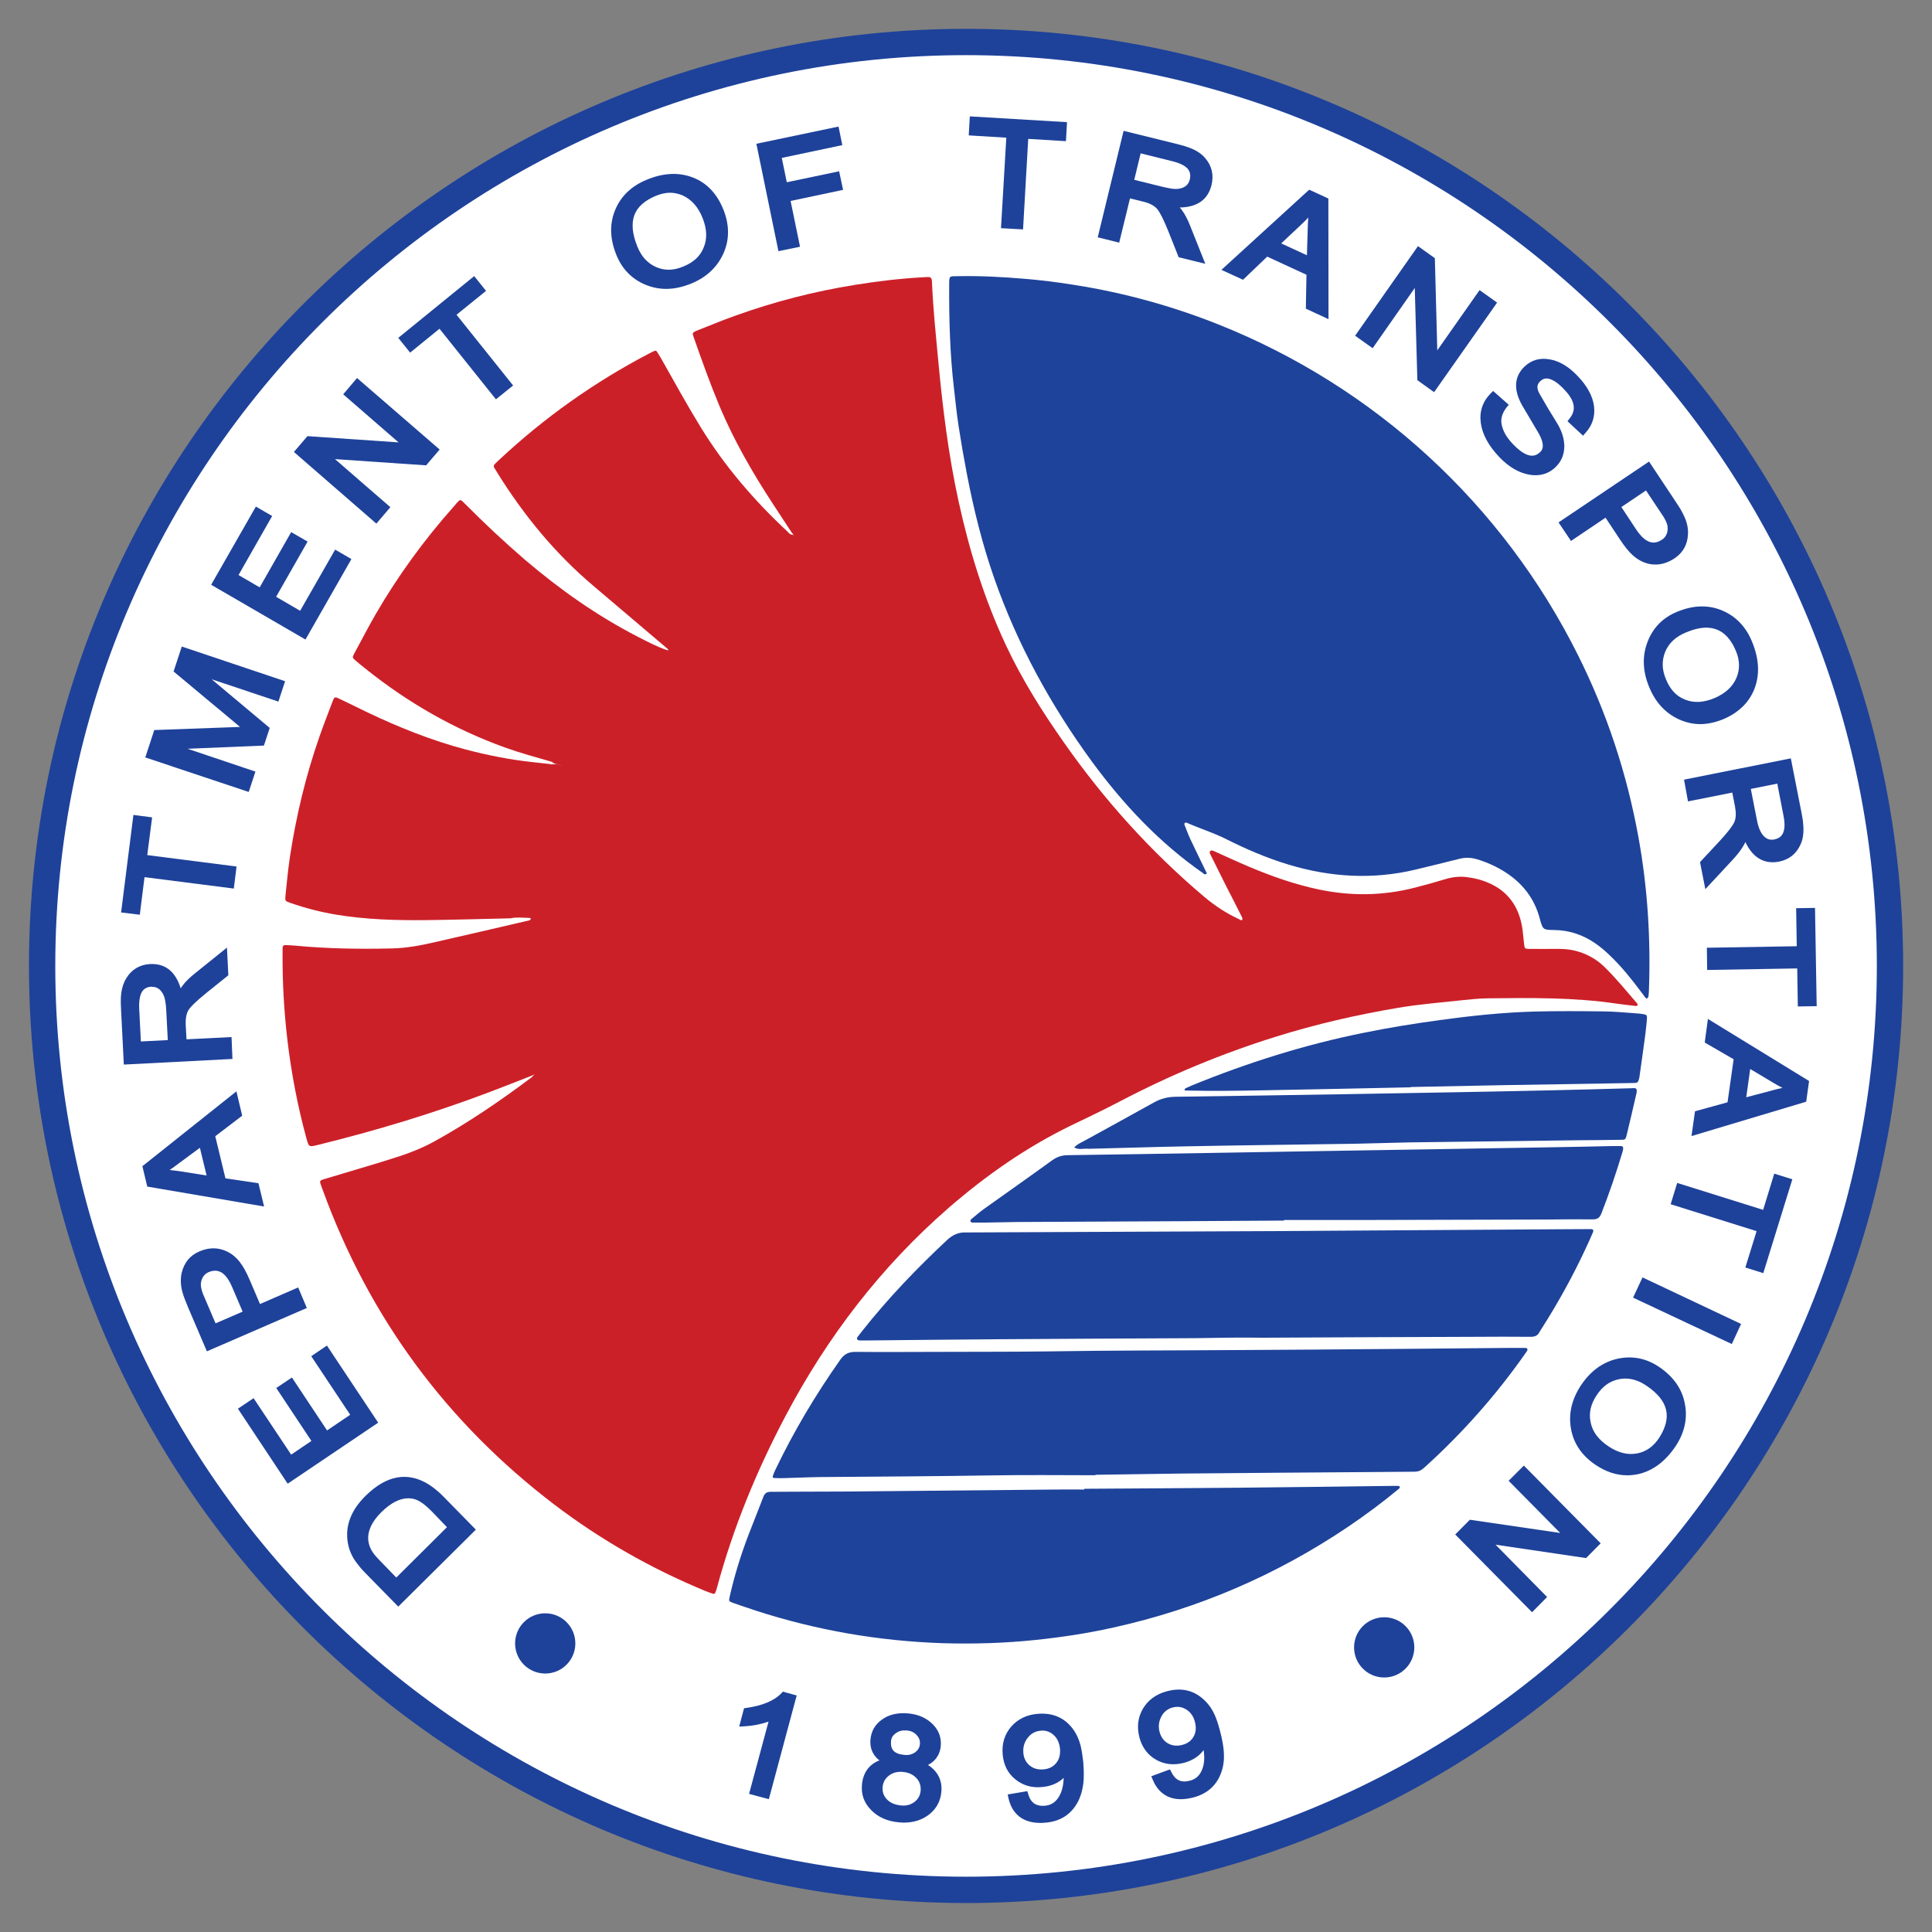 <?xml version="1.0" encoding="utf-8"?>
<!-- Generator: Adobe Illustrator 26.0.0, SVG Export Plug-In . SVG Version: 6.00 Build 0)  -->
<svg version="1.1"
	 id="svg9107" xmlns:cc="http://creativecommons.org/ns#" xmlns:dc="http://purl.org/dc/elements/1.1/" xmlns:inkscape="http://www.inkscape.org/namespaces/inkscape" xmlns:rdf="http://www.w3.org/1999/02/22-rdf-syntax-ns#" xmlns:sodipodi="http://sodipodi.sourceforge.net/DTD/sodipodi-0.dtd" xmlns:svg="http://www.w3.org/2000/svg"
	 xmlns="http://www.w3.org/2000/svg" xmlns:xlink="http://www.w3.org/1999/xlink" x="0px" y="0px" viewBox="0 0 127 127"
	 style="enable-background:new 0 0 127 127;" xml:space="preserve">
<rect x="0" y="0" width="127" height="127" fill="#808080" stroke="none"/>
<style type="text/css">
	.st0{fill:#FFFFFF;}
	.st1{fill:#1E429A;}
	.st2{fill:#CC2029;}
	.st3{fill:#1E439A;}
</style>
<sodipodi:namedview  bordercolor="#666666" borderopacity="1.0" fit-margin-bottom="0" fit-margin-left="0" fit-margin-right="0" fit-margin-top="0" id="base" inkscape:current-layer="layer1" inkscape:cx="147.50002" inkscape:cy="148.46842" inkscape:document-units="px" inkscape:pageopacity="0.0" inkscape:pageshadow="2" inkscape:window-height="705" inkscape:window-maximized="1" inkscape:window-width="1366" inkscape:window-x="-4" inkscape:window-y="-4" inkscape:zoom="1.7220339" pagecolor="#ffffff" showgrid="false" units="px">
	</sodipodi:namedview>
<g>
	
		<g id="layer1_00000161615730503645631950000009111759338503547070_" transform="translate(-267.266,-219.215)" inkscape:groupmode="layer" inkscape:label="Layer 1">
		<g id="path9791_00000161614196538383384890000000300704274668751002_">
			<ellipse class="st0" cx="330.77" cy="282.72" rx="60.74" ry="60.74"/>
			<path class="st1" d="M330.77,344.31c-33.97,0-61.6-27.63-61.6-61.6s27.63-61.6,61.6-61.6s61.6,27.63,61.6,61.6
				S364.73,344.31,330.77,344.31z M330.77,222.84c-33.01,0-59.87,26.86-59.87,59.87s26.86,59.87,59.87,59.87
				s59.87-26.86,59.87-59.87S363.78,222.84,330.77,222.84z"/>
		</g>
		<path class="st2" d="M346.99,275.13c0.81,0.36,1.62,0.74,2.43,1.08c1.45,0.61,2.93,1.13,4.47,1.46c2.14,0.46,4.27,0.44,6.4-0.11
			c0.66-0.17,1.32-0.35,1.97-0.55c0.46-0.14,0.92-0.2,1.41-0.14c0.56,0.07,1.1,0.21,1.6,0.45c1.29,0.62,1.92,1.7,2.09,3.09
			c0.04,0.31,0.06,0.62,0.1,0.93c0.03,0.22,0.06,0.24,0.28,0.25c0.64,0.01,1.28,0,1.93,0c0.35,0,0.7,0.02,1.05,0.1
			c0.79,0.18,1.47,0.55,2.04,1.11c0.75,0.74,1.42,1.56,2.11,2.36c0.05,0.05,0.06,0.11,0.02,0.16c-0.01,0.02-0.08,0.02-0.12,0.02
			c-0.41-0.05-0.82-0.09-1.23-0.15c-2.82-0.42-5.66-0.38-8.49-0.35c-0.58,0.01-1.16,0.07-1.73,0.13c-1.38,0.15-2.76,0.26-4.13,0.49
			c-2.73,0.46-5.43,1.08-8.08,1.91c-3.52,1.1-6.91,2.51-10.18,4.22c-1.08,0.57-2.18,1.09-3.28,1.62c-2.92,1.42-5.56,3.27-8.01,5.39
			c-4.46,3.88-7.99,8.49-10.74,13.7c-1.9,3.6-3.44,7.34-4.5,11.27c-0.03,0.12-0.07,0.24-0.12,0.35c-0.02,0.06-0.09,0.08-0.15,0.06
			c-0.18-0.06-0.35-0.12-0.52-0.19c-3.55-1.47-6.87-3.36-9.93-5.69c-7.06-5.39-12.13-12.26-15.18-20.61
			c-0.06-0.16-0.12-0.31-0.17-0.47c-0.05-0.15-0.01-0.22,0.16-0.27c0.97-0.29,1.94-0.58,2.91-0.87c0.71-0.21,1.42-0.43,2.13-0.66
			c0.79-0.26,1.55-0.57,2.28-0.97c2.25-1.24,4.37-2.69,6.42-4.23c0.05-0.05,0.08-0.11,0.14-0.15c0,0,0.04-0.03,0.04-0.03
			s-0.05,0.02-0.06,0.02c-0.04,0.02-0.08,0.04-0.12,0.06c-0.94,0.37-1.88,0.74-2.83,1.1c-3.68,1.39-7.43,2.52-11.25,3.46
			c-0.58,0.14-0.58,0.14-0.74-0.43c-0.58-2.12-0.99-4.27-1.25-6.45c-0.22-1.87-0.33-3.75-0.32-5.64c0-0.14,0-0.29,0-0.43
			c0-0.12,0.07-0.2,0.19-0.19c0.23,0.01,0.46,0.02,0.68,0.04c2.11,0.2,4.22,0.23,6.33,0.18c0.93-0.02,1.85-0.19,2.76-0.4
			c2.1-0.48,4.19-0.96,6.28-1.45c0.14-0.11,0.06-0.16-0.06-0.16c-0.4,0-0.8-0.06-1.19,0.03c-1.86,0.04-3.72,0.1-5.59,0.12
			c-1.97,0.02-3.93-0.04-5.88-0.36c-1.02-0.17-2.02-0.43-3-0.77c-0.35-0.12-0.36-0.13-0.33-0.48c0.09-0.86,0.17-1.73,0.3-2.59
			c0.41-2.68,1.04-5.31,1.94-7.88c0.28-0.8,0.59-1.59,0.89-2.38c0.08-0.2,0.15-0.22,0.33-0.13c0.62,0.29,1.23,0.59,1.84,0.89
			c2.11,1.01,4.27,1.88,6.54,2.48c1.44,0.38,2.9,0.67,4.38,0.83c0.39,0.04,0.78,0.09,1.17,0.13c0.02,0.01,0.04,0.02,0.06,0.02
			c0.23,0,0.47-0.04,0.69,0.09c-0.18-0.14-0.45-0.05-0.61-0.25c-1.03-0.3-2.07-0.58-3.08-0.94c-3.36-1.21-6.41-2.96-9.19-5.19
			c-0.23-0.18-0.45-0.36-0.67-0.55c-0.19-0.16-0.2-0.2-0.08-0.42c0.47-0.87,0.93-1.76,1.42-2.61c1.48-2.55,3.21-4.92,5.17-7.12
			c0.05-0.06,0.11-0.13,0.16-0.19c0.23-0.25,0.24-0.25,0.48-0.01c1.28,1.29,2.61,2.54,3.99,3.73c2.29,1.95,4.73,3.68,7.41,5.06
			c0.64,0.33,1.28,0.67,1.97,0.9c0.06,0,0.07-0.02,0.03-0.07c-0.02-0.03-0.03-0.04-0.04-0.04c-1.61-1.37-3.22-2.73-4.83-4.1
			c-2.54-2.14-4.62-4.68-6.37-7.5c-0.05-0.09-0.1-0.18-0.16-0.26c-0.07-0.1-0.06-0.19,0.02-0.27c0.09-0.09,0.18-0.17,0.27-0.26
			c2.98-2.79,6.28-5.13,9.9-7.02c0.11-0.06,0.22-0.11,0.33-0.16c0.07-0.03,0.13,0,0.16,0.05c0.09,0.14,0.17,0.28,0.26,0.42
			c0.86,1.53,1.71,3.07,2.63,4.57c1.56,2.54,3.49,4.78,5.66,6.81c0.1,0.09,0.18,0.23,0.35,0.23c0.04,0.01,0.07,0.03,0.07,0.07
			c0,0,0.01-0.05,0.01-0.05s-0.04-0.03-0.04-0.03c0.01-0.04-0.01-0.07-0.05-0.08c-0.42-0.64-0.84-1.28-1.26-1.92
			c-1.34-2.05-2.56-4.16-3.51-6.42c-0.63-1.51-1.18-3.05-1.72-4.59c-0.08-0.22-0.06-0.27,0.17-0.37c0.86-0.34,1.72-0.7,2.6-1.01
			c2.56-0.92,5.17-1.59,7.85-2.02c1.49-0.24,2.99-0.42,4.5-0.5c0.12-0.01,0.25-0.02,0.37-0.01c0.09,0,0.15,0.07,0.17,0.15
			c0.01,0.06,0.02,0.12,0.02,0.19c0.07,1.72,0.25,3.43,0.41,5.14c0.29,3.11,0.67,6.21,1.34,9.27c0.71,3.26,1.7,6.44,3.12,9.47
			c1.05,2.23,2.36,4.32,3.78,6.34c2.65,3.79,5.72,7.2,9.25,10.18c0.7,0.59,1.46,1.09,2.29,1.47c0.07,0.03,0.14,0.12,0.21,0.02
			c0.02-0.03,0-0.12-0.03-0.17c-0.35-0.7-0.71-1.4-1.07-2.1c-0.35-0.7-0.7-1.41-1.05-2.11C346.79,275.15,346.85,275.1,346.99,275.13
			z"/>
		<path class="st3" d="M346.36,276.62c-2.89-2.01-5.26-4.54-7.33-7.36c-2.7-3.7-4.88-7.68-6.4-12.01c-0.79-2.25-1.36-4.56-1.81-6.9
			c-0.2-1.04-0.38-2.08-0.54-3.12c-0.13-0.84-0.21-1.68-0.31-2.53c-0.26-2.22-0.32-4.46-0.31-6.7c0-0.69-0.01-0.62,0.59-0.63
			c1.45-0.03,2.9,0.05,4.34,0.17c1.11,0.09,2.22,0.23,3.33,0.41c3.24,0.51,6.39,1.38,9.43,2.59c10.3,4.1,18.71,11.84,23.65,21.75
			c1.89,3.78,3.2,7.75,3.96,11.91c0.61,3.34,0.82,6.69,0.7,10.08c-0.01,0.14-0.01,0.29-0.03,0.43c-0.01,0.05-0.06,0.1-0.1,0.15
			c-0.01,0.01-0.07-0.03-0.1-0.06c-0.1-0.13-0.2-0.26-0.3-0.4c-0.62-0.83-1.27-1.64-2.02-2.36c-0.33-0.32-0.67-0.61-1.06-0.87
			c-0.8-0.53-1.67-0.81-2.63-0.82c-0.72-0.01-0.74-0.02-0.93-0.73c-0.35-1.33-1.12-2.33-2.27-3.07c-0.58-0.37-1.2-0.65-1.86-0.85
			c-0.39-0.12-0.77-0.13-1.16-0.03c-0.96,0.24-1.93,0.48-2.89,0.71c-2.81,0.67-5.59,0.5-8.34-0.33c-1.43-0.43-2.8-1.02-4.13-1.69
			c-0.84-0.42-1.73-0.69-2.58-1.07c-0.03-0.01-0.08,0-0.11,0.02c-0.02,0.02-0.04,0.08-0.03,0.1c0.13,0.33,0.25,0.66,0.4,0.98
			c0.35,0.75,0.72,1.49,1.08,2.24C346.53,276.7,346.44,276.72,346.36,276.62z"/>
		<path class="st3" d="M339.27,316.19c-2.26,0-4.52-0.03-6.77,0.01c-3.77,0.06-7.54,0.08-11.31,0.11c-0.81,0.01-1.61,0.05-2.42,0.07
			c-0.21,0.01-0.41,0-0.62-0.01c-0.09,0-0.1-0.08-0.08-0.13c0.04-0.14,0.1-0.27,0.16-0.4c1.22-2.55,2.66-4.96,4.29-7.27
			c0.26-0.36,0.55-0.49,0.99-0.49c1.86,0.02,3.73,0,5.59,0c2.32-0.01,4.64,0,6.96-0.03c4.23-0.07,8.45-0.06,12.68-0.09
			c1.64-0.01,3.27-0.02,4.91-0.03c4.27-0.03,8.53-0.07,12.8-0.11c0.35,0,0.7,0,1.06,0c0.17,0,0.21,0.09,0.11,0.24
			c-0.64,0.92-1.31,1.81-2.02,2.68c-1.38,1.69-2.87,3.27-4.48,4.74c-0.52,0.48-0.52,0.48-1.2,0.48c-0.83,0.01-1.66,0.01-2.49,0.02
			c-4.2,0.03-8.41,0.06-12.61,0.1c-1.84,0.02-3.69,0.06-5.53,0.08C339.27,316.17,339.27,316.18,339.27,316.19z"/>
		<path class="st3" d="M338.55,317.08c3.4-0.02,6.79-0.04,10.19-0.07c3.37-0.03,6.75-0.08,10.12-0.12c0.1,0,0.21,0,0.31,0
			c0.04,0,0.08,0.02,0.1,0.05c0.05,0.07-0.02,0.11-0.06,0.15c-1.07,0.89-2.18,1.71-3.33,2.49c-4.72,3.18-9.86,5.39-15.42,6.62
			c-1.7,0.38-3.41,0.64-5.15,0.82c-2.02,0.21-4.05,0.27-6.08,0.21c-4.2-0.14-8.31-0.85-12.31-2.15c-0.49-0.16-0.98-0.33-1.47-0.5
			c-0.28-0.1-0.28-0.12-0.22-0.4c0.32-1.42,0.75-2.8,1.27-4.15c0.31-0.81,0.64-1.61,0.95-2.43c0.09-0.23,0.23-0.32,0.47-0.32
			c0.72,0,1.45-0.01,2.17-0.01c1.33-0.01,2.65,0,3.98-0.02c4.2-0.04,8.41-0.08,12.61-0.12c0.62-0.01,1.24,0,1.86,0
			C338.55,317.1,338.55,317.09,338.55,317.08z"/>
		<path class="st3" d="M345.84,307.18c-4.33,0.02-8.66,0.04-12.99,0.07c-2.86,0.02-5.72,0.05-8.57,0.08c-0.17,0-0.33,0-0.5,0
			c-0.17-0.01-0.23-0.11-0.14-0.23c0.1-0.14,0.2-0.26,0.3-0.39c1.7-2.15,3.59-4.12,5.59-5.99c0.36-0.33,0.74-0.51,1.22-0.49
			c0.06,0,0.12,0,0.19,0c2.26-0.01,4.52-0.02,6.77-0.03c4.54-0.02,9.07-0.04,13.61-0.06c1.49-0.01,2.98-0.02,4.47-0.03
			c4.68-0.03,9.36-0.06,14.04-0.09c0.66,0,1.33-0.01,1.99-0.01c0.18,0,0.22,0.07,0.15,0.23c-0.12,0.29-0.25,0.57-0.38,0.85
			c-0.87,1.9-1.88,3.73-3.01,5.5c-0.03,0.05-0.07,0.1-0.1,0.16c-0.13,0.29-0.36,0.35-0.66,0.34c-1.18-0.01-2.36-0.01-3.54,0
			c-4.66,0.02-9.32,0.03-13.98,0.06C348.82,307.13,347.33,307.15,345.84,307.18C345.84,307.17,345.84,307.18,345.84,307.18z"/>
		<path class="st3" d="M351.66,299.45c-2.19,0.01-4.39,0.03-6.58,0.04c-3.46,0.02-6.92,0.03-10.37,0.05c-0.87,0-1.74,0.03-2.61,0.04
			c-0.27,0-0.54,0-0.81,0c-0.08,0-0.18,0.02-0.22-0.07c-0.05-0.09,0.04-0.15,0.1-0.2c0.26-0.21,0.5-0.43,0.77-0.62
			c1.5-1.07,3.01-2.13,4.5-3.21c0.32-0.23,0.65-0.33,1.04-0.33c3.37-0.05,6.75-0.1,10.12-0.16c2.38-0.04,4.76-0.08,7.14-0.12
			c2.44-0.04,4.88-0.08,7.33-0.12c2.4-0.04,4.8-0.08,7.2-0.12c1.35-0.02,2.69-0.05,4.04-0.08c0.17,0,0.33,0,0.5,0
			c0.14,0,0.17,0.09,0.15,0.21c-0.01,0.06-0.02,0.12-0.04,0.18c-0.41,1.37-0.87,2.72-1.39,4.05c-0.12,0.31-0.3,0.39-0.6,0.38
			c-0.99-0.01-1.99,0-2.98,0.01c-3.79,0.01-7.58,0.02-11.37,0.03c-1.97,0-3.93,0-5.9,0C351.66,299.42,351.66,299.43,351.66,299.45z"
			/>
		<path class="st3" d="M356.32,294.4c-3.99,0.06-7.55,0.1-11.11,0.17c-2.11,0.04-4.22,0.11-6.33,0.16c-0.02,0-0.04,0-0.06,0
			c-0.31-0.04-0.64,0.1-0.94-0.09c0.21-0.23,0.51-0.34,0.77-0.49c1.48-0.82,2.98-1.63,4.46-2.46c0.46-0.26,0.94-0.38,1.48-0.38
			c3.73-0.05,7.45-0.11,11.18-0.17c2.28-0.04,4.55-0.08,6.83-0.12c2.17-0.04,4.35-0.08,6.52-0.13c1.8-0.04,3.6-0.09,5.4-0.14
			c0.06,0,0.12-0.01,0.19-0.01c0.1,0.01,0.15,0.08,0.15,0.16c0,0.1-0.02,0.21-0.05,0.31c-0.2,0.87-0.4,1.73-0.61,2.6
			c-0.08,0.32-0.09,0.33-0.42,0.33c-0.93,0.02-1.86,0.02-2.8,0.03c-3.69,0.05-7.37,0.09-11.06,0.14
			C358.59,294.34,357.24,294.38,356.32,294.4z"/>
		<path class="st3" d="M359.99,290.69c-3.29,0.07-6.58,0.14-9.88,0.2c-1.62,0.03-3.23,0.05-4.85,0.01c-0.05,0-0.14,0.02-0.12-0.08
			c0.01-0.03,0.05-0.06,0.09-0.08c0.13-0.06,0.26-0.12,0.4-0.18c3.65-1.49,7.39-2.67,11.26-3.45c1.66-0.34,3.34-0.61,5.02-0.84
			c2.05-0.28,4.11-0.5,6.18-0.56c1.55-0.04,3.11-0.03,4.66-0.01c0.74,0.01,1.49,0.09,2.23,0.14c0.1,0.01,0.21,0.02,0.31,0.04
			c0.21,0.03,0.25,0.08,0.24,0.28c-0.03,0.33-0.06,0.66-0.1,0.99c-0.13,0.96-0.26,1.93-0.4,2.89c-0.01,0.06-0.03,0.12-0.05,0.18
			c-0.03,0.11-0.09,0.18-0.21,0.18c-0.12,0-0.25,0.01-0.37,0.01c-2.82,0.05-5.63,0.09-8.45,0.14c-1.99,0.04-3.98,0.08-5.96,0.12
			C359.99,290.71,359.99,290.7,359.99,290.69z"/>
	</g>
	<g>
		<g>
			<path class="st1" d="M28.78,98.03c-0.18-0.16-0.37-0.3-0.55-0.42c-1.4-0.9-2.82-0.65-4.21,0.73c-0.97,0.96-1.35,2.01-1.15,3.11
				c0.08,0.42,0.24,0.81,0.49,1.17c0.11,0.15,0.24,0.32,0.39,0.5c0.11,0.12,0.26,0.28,0.45,0.47l1.98,2.02l4.94-4.9l0.16-0.16
				l-2.06-2.1C29.05,98.27,28.9,98.13,28.78,98.03z M29.38,100.39l-3.33,3.31l-0.94-0.97c-0.15-0.15-0.26-0.27-0.35-0.37
				c-0.11-0.12-0.21-0.24-0.27-0.34c-0.16-0.24-0.25-0.5-0.28-0.76c-0.06-0.61,0.23-1.24,0.86-1.86c0.61-0.6,1.2-0.91,1.77-0.91
				c0.01,0,0.01,0,0.02,0c0.26,0,0.51,0.07,0.75,0.22c0.23,0.13,0.51,0.37,0.83,0.7L29.38,100.39z"/>
			<polygon class="st1" points="21.49,88.45 20.46,89.15 23.02,93 21.5,94.03 19.19,90.55 18.16,91.24 20.47,94.72 19.14,95.62 
				16.67,91.91 15.64,92.6 18.91,97.53 24.86,93.52 			"/>
			<path class="st1" d="M19.6,84.63l-2.51,1.09l-0.67-1.57c-0.22-0.52-0.44-0.91-0.65-1.18c-0.25-0.33-0.56-0.58-0.93-0.74
				c-0.55-0.24-1.14-0.23-1.75,0.04c-0.61,0.26-0.99,0.74-1.15,1.41c-0.08,0.37-0.07,0.76,0.03,1.17c0.04,0.17,0.1,0.35,0.18,0.56
				c0.06,0.15,0.14,0.34,0.24,0.59l1.21,2.83l6.57-2.85L19.6,84.63z M14.17,86.99l-0.83-1.94c-0.05-0.12-0.08-0.23-0.1-0.33
				c-0.05-0.19-0.05-0.37,0-0.54c0.08-0.27,0.24-0.45,0.46-0.55c0.16-0.07,0.31-0.1,0.44-0.1c0.15,0,0.28,0.04,0.41,0.11
				c0.27,0.16,0.51,0.49,0.72,0.99l0.68,1.59L14.17,86.99z"/>
			<path class="st1" d="M16.99,77.78l-2.17-0.32l-0.67-2.77l1.77-1.35l-0.38-1.6l-6.18,4.92l0.32,1.34l7.68,1.31L16.99,77.78z
				 M11.28,76.82c0.09-0.06,0.19-0.13,0.29-0.21l1.57-1.16l0.44,1.82l-1.77-0.28c-0.22-0.03-0.44-0.06-0.66-0.08
				C11.19,76.88,11.23,76.85,11.28,76.82z"/>
			<path class="st1" d="M15.22,68.17l-2.96,0.15l-0.05-0.92c-0.02-0.44,0.04-0.78,0.19-1.02c0.11-0.17,0.4-0.49,1.18-1.12l1.43-1.15
				l-0.09-1.82l-2.1,1.69c-0.34,0.27-0.62,0.54-0.82,0.81c-0.04,0.06-0.09,0.12-0.12,0.18c-0.33-1.06-0.96-1.6-1.88-1.6
				c-0.04,0-0.08,0-0.13,0c-0.67,0.04-1.2,0.34-1.56,0.92c-0.18,0.29-0.29,0.62-0.34,1c-0.02,0.16-0.03,0.33-0.03,0.54
				c0,0.15,0.01,0.35,0.02,0.58l0.18,3.57l7.14-0.37L15.22,68.17z M10.01,64.87c0.31,0,0.54,0.16,0.71,0.48
				c0.07,0.13,0.12,0.3,0.15,0.5c0.03,0.14,0.05,0.34,0.06,0.6l0.1,1.92l-1.77,0.09l-0.11-2.16c-0.02-0.49,0.04-0.86,0.18-1.1
				c0.13-0.21,0.34-0.33,0.63-0.34C9.97,64.87,9.99,64.87,10.01,64.87z"/>
			<polygon class="st1" points="9.5,57.66 15.37,58.41 15.55,56.96 9.68,56.21 10,53.73 8.77,53.57 7.96,59.98 9.19,60.13 			"/>
			<path class="st1" d="M16.35,52.06l0.44-1.34l-4.46-1.5l5.02-0.21l0.38-1.16l-3.82-3.2l4.39,1.47l0.44-1.34l-6.79-2.28l-0.54,1.64
				l3.97,3.31c0.14,0.12,0.27,0.23,0.4,0.34c-0.16,0-0.3,0-0.42,0.01l-5.22,0.19l-0.29,0.89h0l0,0l-0.3,0.91L16.35,52.06z"/>
			<polygon class="st1" points="23.1,36.75 22.03,36.13 19.73,40.15 18.15,39.23 20.22,35.6 19.14,34.98 17.07,38.61 15.68,37.8 
				17.89,33.92 16.82,33.3 13.88,38.44 20.08,42.04 			"/>
			<polygon class="st1" points="25.66,33.34 22.02,30.18 28.01,30.59 28.9,29.55 23.47,24.85 22.56,25.92 26.2,29.08 20.21,28.67 
				19.32,29.71 24.74,34.42 			"/>
			<polygon class="st1" points="31.95,19.12 31.17,18.15 26.18,22.21 26.96,23.18 28.89,21.61 32.6,26.25 33.73,25.34 30.01,20.69 
							"/>
			<path class="st1" d="M45.55,11.67L45.55,11.67c-0.92-0.36-1.95-0.31-3.05,0.15c-0.97,0.4-1.66,1.05-2.04,1.93
				c-0.4,0.92-0.38,1.92,0.05,2.99c0.38,0.95,1.03,1.61,1.93,1.98c0.44,0.18,0.89,0.27,1.35,0.27c0.53,0,1.08-0.12,1.65-0.35
				c0.99-0.41,1.69-1.06,2.1-1.95c0.42-0.91,0.42-1.9,0.01-2.92C47.13,12.73,46.46,12.02,45.55,11.67z M43.14,17.56
				c-0.57-0.25-0.98-0.69-1.25-1.37c-0.33-0.82-0.39-1.5-0.19-2.05c0.2-0.54,0.68-0.96,1.42-1.27c0.32-0.13,0.63-0.2,0.92-0.2
				c0.28,0,0.55,0.06,0.82,0.17c0.58,0.26,1.03,0.75,1.32,1.48c0.29,0.72,0.32,1.37,0.08,1.94l0,0c-0.22,0.57-0.66,0.98-1.32,1.25
				C44.29,17.79,43.7,17.8,43.14,17.56z"/>
			<polygon class="st1" points="55.16,11.26 51.72,11.98 51.39,10.38 55.37,9.54 55.12,8.32 49.72,9.45 51.17,16.51 52.59,16.22 
				51.97,13.21 55.42,12.48 			"/>
			<polygon class="st1" points="67.25,15.08 67.59,9.13 70.07,9.28 70.14,8.03 63.75,7.65 63.68,8.9 66.15,9.05 65.8,15 			"/>
			<path class="st1" d="M76.07,13.74c0.18,0.22,0.43,0.71,0.73,1.46l0.68,1.71l1.75,0.43l-1-2.51c-0.16-0.41-0.34-0.75-0.54-1.02
				c-0.04-0.06-0.09-0.12-0.14-0.17c1.15-0.02,1.85-0.51,2.09-1.48c0.16-0.66,0.02-1.26-0.42-1.77c-0.22-0.26-0.51-0.46-0.86-0.61
				c-0.14-0.06-0.31-0.12-0.5-0.18c-0.14-0.04-0.33-0.09-0.56-0.15L73.86,8.6l-1.7,7l1.41,0.35l0.71-2.91l0.89,0.22
				C75.58,13.36,75.89,13.53,76.07,13.74z M77.07,10.6c0.48,0.12,0.81,0.28,1,0.49c0.16,0.19,0.21,0.42,0.14,0.71
				c-0.08,0.33-0.3,0.53-0.68,0.6c-0.14,0.03-0.31,0.03-0.52,0c-0.13-0.02-0.33-0.06-0.59-0.12l-1.86-0.46l0.42-1.74L77.07,10.6z"/>
			<path class="st1" d="M86.06,12.47l-5.77,5.27l1.42,0.65l1.59-1.52l2.58,1.19l-0.04,2.23l1.49,0.69l-0.01-7.93L86.06,12.47z
				 M86,14.3c0,0.06-0.01,0.11-0.01,0.17c-0.01,0.11-0.02,0.23-0.02,0.35l-0.06,1.96L84.22,16l1.31-1.23
				C85.69,14.62,85.85,14.46,86,14.3z"/>
			<polygon class="st1" points="98.41,19.89 97.26,19.07 94.48,23.03 94.32,16.97 93.21,16.18 89.21,21.88 89.08,22.07 90.23,22.89 
				93,18.93 93.17,24.99 94.27,25.78 98.28,20.08 			"/>
			<path class="st1" d="M99.18,26.61l-1.03-0.91L98,25.85c-0.54,0.54-0.76,1.2-0.66,1.95c0.1,0.75,0.51,1.51,1.24,2.27
				c0.63,0.65,1.3,1.03,1.99,1.14c0.12,0.02,0.24,0.03,0.35,0.03c0.53,0,0.98-0.18,1.35-0.55c0.38-0.37,0.56-0.83,0.56-1.38
				c-0.01-0.51-0.18-1.03-0.51-1.55l-0.57-0.93c-0.2-0.34-0.38-0.65-0.55-0.95c-0.25-0.44-0.11-0.67,0.04-0.81
				c0.18-0.18,0.37-0.23,0.62-0.16c0.28,0.08,0.61,0.31,0.97,0.7c0.92,0.95,0.63,1.55,0.34,1.91l-0.13,0.17l1.02,0.95l0.15-0.17
				c0.47-0.51,0.66-1.11,0.57-1.79c-0.09-0.66-0.46-1.33-1.09-1.98c-0.59-0.62-1.21-0.98-1.84-1.08c-0.64-0.11-1.19,0.05-1.64,0.48
				c-0.68,0.66-0.73,1.52-0.15,2.55l0.97,1.64c0.42,0.67,0.5,1.15,0.23,1.41c-0.29,0.29-0.8,0.55-1.82-0.52
				c-0.42-0.44-0.67-0.89-0.74-1.34c-0.05-0.35,0.06-0.69,0.32-1.04L99.18,26.61z"/>
			<path class="st1" d="M103.27,35.56l2.27-1.53l0.94,1.42c0.31,0.47,0.59,0.82,0.85,1.05c0.31,0.28,0.66,0.47,1.04,0.56
				c0.16,0.04,0.31,0.05,0.46,0.05c0.42,0,0.84-0.14,1.25-0.41c0.55-0.37,0.85-0.9,0.88-1.59c0.02-0.37-0.06-0.76-0.24-1.15
				c-0.07-0.15-0.16-0.33-0.27-0.52c-0.08-0.13-0.2-0.31-0.35-0.54l-1.7-2.56l-5.95,4L103.27,35.56z M106.58,33.33l1.62-1.09
				l1.17,1.76c0.06,0.11,0.12,0.21,0.16,0.31c0.08,0.18,0.11,0.35,0.09,0.53c-0.03,0.28-0.15,0.49-0.36,0.63
				c-0.38,0.25-0.97,0.46-1.73-0.7L106.58,33.33z"/>
			<path class="st1" d="M108.31,42.17c-0.37,0.94-0.34,1.96,0.11,3.02c0.41,0.99,1.07,1.7,1.95,2.1c0.45,0.2,0.91,0.31,1.39,0.31
				c0.49,0,0.99-0.11,1.51-0.32c1.02-0.43,1.72-1.11,2.07-2.03c0.35-0.93,0.29-1.96-0.17-3.07c-0.4-0.98-1.06-1.66-1.94-2.04
				c-0.91-0.39-1.91-0.37-2.97,0.07C109.32,40.59,108.67,41.25,108.31,42.17z M109.46,42.85c0.24-0.57,0.68-0.99,1.35-1.27
				c0.5-0.21,0.95-0.32,1.35-0.32c0.88,0,1.52,0.51,1.95,1.53c0.26,0.62,0.27,1.2,0.04,1.76c-0.25,0.59-0.74,1.04-1.45,1.34
				c-0.72,0.3-1.35,0.33-1.93,0.1c-0.57-0.22-0.98-0.66-1.25-1.32C109.24,44.02,109.23,43.43,109.46,42.85z"/>
			<path class="st1" d="M110.96,52.68l2.91-0.58l0.18,0.91c0.08,0.43,0.07,0.78-0.05,1.04c-0.12,0.26-0.45,0.69-1,1.28l-1.25,1.34
				l0.35,1.78l1.84-1.98c0.3-0.33,0.54-0.64,0.69-0.92c0.04-0.06,0.07-0.13,0.1-0.2c0.5,1.05,1.25,1.47,2.21,1.29
				c0.66-0.13,1.14-0.51,1.42-1.13c0.14-0.31,0.2-0.66,0.19-1.04c0-0.16-0.02-0.33-0.04-0.54c-0.02-0.15-0.06-0.34-0.1-0.57
				l-0.69-3.51l-7.02,1.4L110.96,52.68z M116.83,51.51l0.41,2.12c0.24,1.23-0.23,1.47-0.6,1.55c-0.33,0.07-0.6-0.05-0.82-0.37
				c-0.08-0.12-0.16-0.28-0.22-0.47c-0.05-0.14-0.09-0.33-0.14-0.59l-0.37-1.89L116.83,51.51z"/>
			<polygon class="st1" points="118.11,62.2 112.2,62.3 112.22,63.76 118.14,63.66 118.18,66.16 119.42,66.14 119.31,59.68 
				118.07,59.7 			"/>
			<path class="st1" d="M112.06,68.53l1.9,1.1l-0.4,2.83l-2.14,0.59l-0.23,1.63l7.54-2.26l0.19-1.36l-6.65-4.08L112.06,68.53z
				 M114.79,72.13l0.26-1.86l1.54,0.92c0.19,0.12,0.39,0.22,0.58,0.32c-0.05,0.01-0.11,0.03-0.16,0.04
				c-0.11,0.02-0.22,0.05-0.34,0.08L114.79,72.13z"/>
			<polygon class="st1" points="115.9,79.53 110.25,77.76 109.82,79.16 115.47,80.93 114.73,83.32 115.91,83.69 117.82,77.52 
				116.63,77.15 			"/>
			<polygon class="st1" points="107.35,85.3 113.84,88.35 114.45,87.03 107.97,83.97 			"/>
			<path class="st1" d="M109.07,89.86c-0.84-0.57-1.75-0.75-2.71-0.55c-0.98,0.21-1.8,0.8-2.44,1.76c-0.59,0.9-0.82,1.84-0.66,2.8
				c0.16,0.99,0.71,1.81,1.62,2.42c0.68,0.46,1.38,0.69,2.09,0.69c0.24,0,0.49-0.03,0.73-0.08c0.96-0.22,1.78-0.84,2.45-1.84
				c0.58-0.88,0.79-1.81,0.61-2.75C110.59,91.32,110.01,90.5,109.07,89.86z M109.05,94.54c-0.37,0.55-0.85,0.89-1.43,1
				c-0.63,0.12-1.26-0.04-1.91-0.48c-0.65-0.44-1.03-0.95-1.15-1.57c-0.13-0.6,0-1.18,0.4-1.78c0.39-0.59,0.87-0.93,1.47-1.05
				c0.14-0.03,0.28-0.04,0.41-0.04c0.46,0,0.92,0.15,1.39,0.47c0.73,0.49,1.16,1.02,1.29,1.59
				C109.65,93.24,109.49,93.86,109.05,94.54z"/>
			<polygon class="st1" points="99.17,97.34 102.56,100.77 96.62,99.9 95.66,100.87 100.71,105.98 101.7,104.98 98.31,101.54 
				104.26,102.42 105.22,101.45 100.17,96.34 			"/>
			<path class="st1" d="M51.38,111.29c-0.47,0.5-1.25,0.83-2.32,0.98l-0.15,0.02l-0.32,1.21l0.31-0.02
				c0.59-0.03,1.14-0.14,1.62-0.31l-1.28,4.75l1.3,0.35l1.83-6.82l-0.91-0.25L51.38,111.29z"/>
			<path class="st1" d="M61,116.02c0.62-0.32,0.8-0.83,0.84-1.24c0.05-0.56-0.13-1.05-0.54-1.45c-0.4-0.4-0.94-0.64-1.61-0.7
				c-0.66-0.06-1.24,0.07-1.69,0.39c-0.47,0.32-0.73,0.77-0.78,1.33c-0.04,0.42,0.05,0.95,0.59,1.37c-0.68,0.26-1.08,0.81-1.15,1.6
				c-0.06,0.65,0.15,1.21,0.61,1.67c0.45,0.46,1.05,0.73,1.81,0.8c0.11,0.01,0.22,0.02,0.33,0.02c0.61,0,1.14-0.16,1.58-0.47
				c0.53-0.38,0.83-0.9,0.89-1.55C61.95,117.03,61.64,116.43,61,116.02z M59.59,113.75c0.28,0.02,0.5,0.12,0.67,0.31
				c0.16,0.17,0.23,0.36,0.21,0.59c-0.02,0.22-0.12,0.39-0.3,0.53c-0.2,0.14-0.43,0.21-0.71,0.18c-0.34-0.03-0.58-0.12-0.72-0.27
				c-0.14-0.15-0.19-0.35-0.17-0.64c0.02-0.21,0.12-0.38,0.31-0.51C59.08,113.79,59.3,113.73,59.59,113.75z M59.22,118.68
				c-0.4-0.04-0.7-0.17-0.93-0.41c-0.21-0.23-0.3-0.49-0.27-0.81c0.03-0.3,0.16-0.54,0.4-0.73c0.22-0.17,0.47-0.26,0.78-0.26
				c0.05,0,0.11,0,0.16,0.01c0.36,0.03,0.64,0.16,0.87,0.39c0.22,0.23,0.31,0.51,0.29,0.83c-0.03,0.32-0.16,0.57-0.42,0.76
				C59.85,118.64,59.57,118.72,59.22,118.68z"/>
			<path class="st1" d="M71.03,114.73L71.03,114.73c-0.1-0.37-0.24-0.69-0.42-0.96c-0.56-0.83-1.37-1.2-2.41-1.11
				c-0.72,0.06-1.3,0.35-1.73,0.84c-0.43,0.5-0.62,1.11-0.56,1.82c0.06,0.7,0.34,1.25,0.84,1.65c0.48,0.39,1.07,0.57,1.75,0.5
				c0.58-0.05,1.05-0.25,1.42-0.6c-0.01,0.48-0.11,0.88-0.29,1.2c-0.22,0.39-0.53,0.59-0.93,0.63c-0.59,0.05-0.95-0.19-1.11-0.77
				l-0.06-0.19l-1.29,0.22l0.05,0.23c0.17,0.77,0.68,1.64,2.11,1.64c0.11,0,0.22-0.01,0.34-0.02c0.95-0.08,1.66-0.53,2.1-1.34
				c0.19-0.35,0.31-0.76,0.37-1.21c0.05-0.38,0.04-0.86,0-1.42C71.16,115.4,71.1,115.02,71.03,114.73z M68.52,113.76
				c0.29,0,0.53,0.1,0.74,0.29c0.25,0.23,0.38,0.52,0.42,0.91c0.03,0.38-0.05,0.69-0.25,0.93c-0.2,0.25-0.48,0.39-0.84,0.42
				c-0.35,0.03-0.65-0.05-0.9-0.25c-0.25-0.21-0.39-0.48-0.42-0.83c-0.03-0.38,0.06-0.71,0.29-1c0.22-0.28,0.49-0.43,0.84-0.46
				C68.44,113.76,68.48,113.76,68.52,113.76z"/>
			<path class="st1" d="M79.84,112.71L79.84,112.71c-0.16-0.35-0.36-0.64-0.59-0.87c-0.69-0.71-1.55-0.94-2.56-0.66
				c-0.7,0.19-1.22,0.57-1.56,1.14c-0.33,0.57-0.41,1.2-0.23,1.89c0.18,0.68,0.56,1.17,1.12,1.48c0.54,0.3,1.15,0.36,1.81,0.19
				c0.56-0.15,1-0.44,1.29-0.84c0.07,0.47,0.05,0.88-0.08,1.23c-0.15,0.42-0.42,0.68-0.81,0.78c-0.58,0.16-0.97-0.03-1.23-0.56
				l-0.09-0.18l-1.23,0.45l0.09,0.22c0.26,0.63,0.79,1.29,1.85,1.29c0.25,0,0.54-0.04,0.85-0.12c0.92-0.25,1.54-0.82,1.83-1.7
				c0.13-0.38,0.18-0.8,0.15-1.26c-0.02-0.39-0.11-0.86-0.25-1.4C80.09,113.36,79.97,113,79.84,112.71z M78.47,114.14
				c-0.15,0.28-0.4,0.47-0.75,0.56c-0.35,0.09-0.65,0.06-0.93-0.09c-0.28-0.16-0.46-0.4-0.56-0.74c-0.1-0.37-0.06-0.71,0.11-1.03
				c0.16-0.31,0.41-0.51,0.75-0.6c0.11-0.03,0.21-0.04,0.32-0.04c0.2,0,0.39,0.06,0.58,0.18c0.28,0.18,0.47,0.45,0.56,0.82
				C78.64,113.55,78.62,113.86,78.47,114.14z"/>
		</g>
		<g>
			<circle class="st1" cx="90.99" cy="108.29" r="1.98"/>
			<circle class="st1" cx="35.84" cy="108.03" r="1.98"/>
		</g>
	</g>
</g>
</svg>
